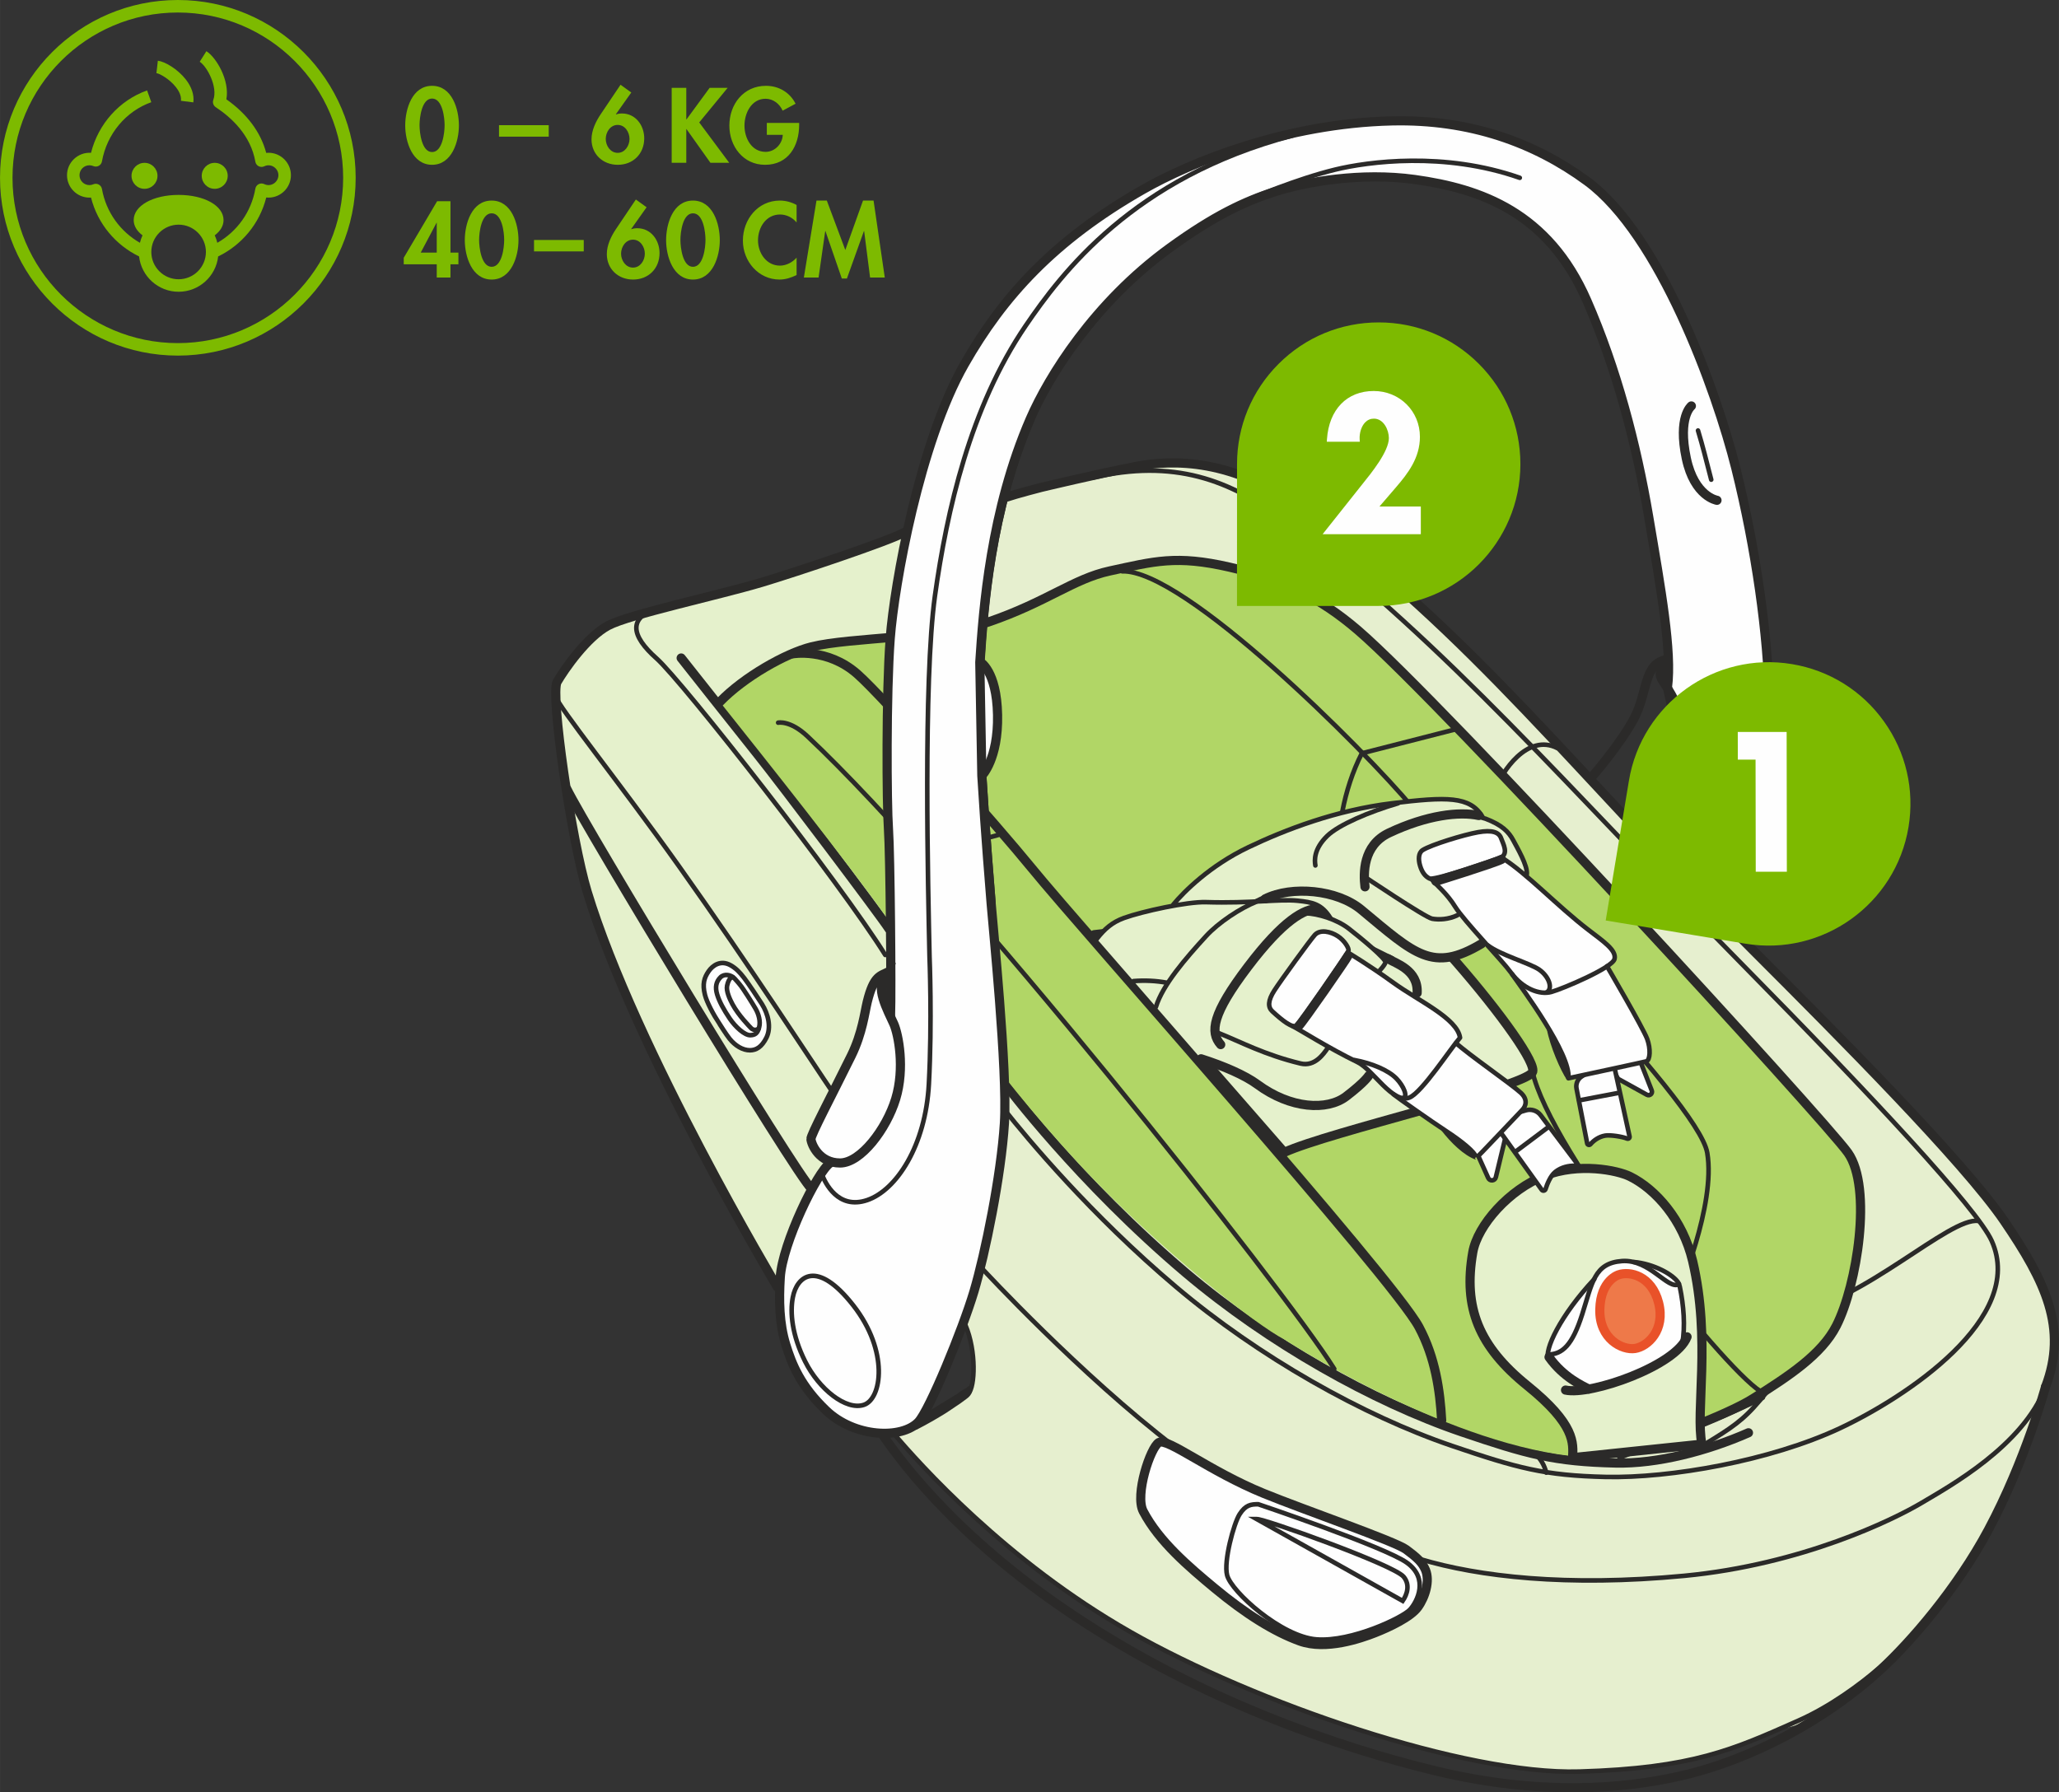 <?xml version="1.0" encoding="UTF-8"?>
<!DOCTYPE svg PUBLIC "-//W3C//DTD SVG 1.1//EN" "http://www.w3.org/Graphics/SVG/1.1/DTD/svg11.dtd">
<!-- Creator: CorelDRAW 2018 (64-Bit) -->
<svg xmlns="http://www.w3.org/2000/svg" xml:space="preserve" width="47.476mm" height="41.331mm" version="1.1" style="shape-rendering:geometricPrecision; text-rendering:geometricPrecision; image-rendering:optimizeQuality; fill-rule:evenodd; clip-rule:evenodd"
viewBox="0 0 3873.91 3372.56"
 xmlns:xlink="http://www.w3.org/1999/xlink">
 <rect x="0" y="0" width="3873.91" height="3372.56" fill="#333333" stroke="none"/>
 <defs>
  <style type="text/css">
   <![CDATA[
    .str1 {stroke:#2B2A29;stroke-width:8.63;stroke-linecap:round;stroke-miterlimit:10}
    .str6 {stroke:#2B2A29;stroke-width:8.63;stroke-linecap:round;stroke-miterlimit:4}
    .str0 {stroke:#2B2A29;stroke-width:17.18;stroke-linecap:round;stroke-miterlimit:10}
    .str2 {stroke:#2B2A29;stroke-width:17.27;stroke-linecap:round;stroke-miterlimit:10}
    .str4 {stroke:#2B2A29;stroke-width:8.63;stroke-linecap:round;stroke-linejoin:round;stroke-miterlimit:10}
    .str3 {stroke:#2B2A29;stroke-width:17.27;stroke-linecap:round;stroke-linejoin:round;stroke-miterlimit:10}
    .str5 {stroke:#E95229;stroke-width:17.27;stroke-linecap:round;stroke-linejoin:round;stroke-miterlimit:10}
    .fil4 {fill:none;fill-rule:nonzero}
    .fil3 {fill:#FEFEFE;fill-rule:nonzero}
    .fil6 {fill:#2B2A29;fill-rule:nonzero}
    .fil7 {fill:#EE7949;fill-rule:nonzero}
    .fil2 {fill:#E6EFCF;fill-rule:nonzero}
    .fil1 {fill:#E5F1CC;fill-rule:nonzero}
    .fil5 {fill:#B1D666;fill-rule:nonzero}
    .fil0 {fill:#7DBA00;fill-rule:nonzero}
   ]]>
  </style>
 </defs>
 <g id="Слой_x0020_1">
  <path class="fil0" d="M334.58 0c-184.52,0 -334.58,150.09 -334.58,334.58 0,184.46 150.06,334.55 334.58,334.55 184.46,0 334.58,-150.09 334.58,-334.55 0,-184.48 -150.12,-334.58 -334.58,-334.58zm0 645.61c-171.54,0 -311.08,-139.52 -311.08,-311.03 0,-171.5 139.55,-311.03 311.08,-311.03 171.48,0 311.03,139.52 311.03,311.03 0,171.51 -139.56,311.03 -311.03,311.03z"/>
  <path class="fil0" d="M331.01 164.04c4.95,6.31 10.59,15.9 9.38,25.65l23.35 2.94c1.75,-14.08 -3.14,-28.98 -14.19,-43.12 -15.54,-19.8 -39.44,-33.71 -52.6,-35.23l-2.68 23.37c6.22,0.72 24.9,11.28 36.74,26.4z"/>
  <path class="fil0" d="M505.13 287.44c-1.44,0 -2.88,0.09 -4.29,0.24 -10.25,-38.72 -35.89,-73.27 -74.96,-100.81 6.58,-35.58 -18.83,-78.7 -37.6,-90.56l-12.55 19.89c13.82,8.75 34.4,47.47 25.59,71.68 -1.87,5.12 0.06,10.85 4.61,13.85 29.13,19.2 65.78,52.56 74.5,102.62 0.6,3.63 2.9,6.76 6.19,8.44 3.31,1.7 7.17,1.73 10.51,0.14 12.75,-6.22 26.66,3.75 26.66,16.73 0,12.96 -13.79,22.95 -26.66,16.73 -3.34,-1.58 -7.2,-1.56 -10.51,0.14 -3.28,1.67 -5.58,4.81 -6.19,8.44 -7.74,44.33 -34.74,80.89 -71.59,101.93 -1.15,-4.9 -2.79,-9.59 -4.86,-14.08 10.45,-7.86 16.58,-17.71 16.58,-28.73 0,-27 -36.33,-47.35 -84.54,-47.35 -48.16,0 -84.52,20.35 -84.52,47.35 0,11.02 6.14,20.87 16.58,28.73 -2.07,4.46 -3.71,9.16 -4.83,14.04 -36.65,-20.95 -63.65,-57.28 -71.48,-101.32 -0.6,-3.52 -2.85,-6.57 -6.01,-8.29 -3.14,-1.71 -6.91,-1.88 -10.22,-0.47 -2.31,1.01 -4.78,1.53 -7.32,1.53 -10.3,0 -18.68,-8.37 -18.68,-18.65 0,-10.31 8.38,-18.65 18.68,-18.65 2.54,0 5.01,0.49 7.32,1.5 3.34,1.44 7.07,1.23 10.24,-0.47 3.14,-1.7 5.39,-4.75 5.99,-8.29 9.25,-51.64 44.82,-94.36 92.83,-111.43l-7.88 -22.16c-52.17,18.54 -91.74,62.9 -105.53,117.42 -24.21,-1.67 -45.16,17.81 -45.16,42.08 0,23.26 18.91,42.2 42.19,42.2 0.98,0 1.99,-0.06 2.97,-0.11 12.55,49.51 46.4,89.35 90.44,110.77 4.2,37.36 35.93,66.49 74.38,66.49 38.49,0 70.21,-29.13 74.41,-66.47 44.13,-21.42 77.98,-61.31 90.48,-110.91 1.41,0.14 2.82,0.23 4.23,0.23 23.26,0 42.19,-18.94 42.19,-42.2 0,-23.26 -18.94,-42.2 -42.19,-42.2zm-169.12 238.04c-28.3,0 -51.36,-23.06 -51.36,-51.38 0,-28.3 23.06,-51.36 51.36,-51.36 28.32,0 51.38,23.06 51.38,51.36 0,28.32 -23.06,51.38 -51.38,51.38z"/>
  <path class="fil0" d="M428.41 330.85c0,-13.5 -10.97,-24.44 -24.47,-24.44 -13.47,0 -24.41,10.94 -24.41,24.44 0,13.5 10.93,24.44 24.41,24.44 13.5,0 24.47,-10.93 24.47,-24.44z"/>
  <path class="fil0" d="M247.43 330.85c0,13.5 10.94,24.44 24.44,24.44 13.5,0 24.41,-10.93 24.41,-24.44 0,-13.5 -10.91,-24.44 -24.41,-24.44 -13.5,0 -24.44,10.94 -24.44,24.44z"/>
  <path class="fil0" d="M812.92 161.47c-37.81,0 -50.54,44.19 -50.54,74.52 0,30.13 13.1,74.1 50.54,74.1 37.4,0 50.49,-43.97 50.49,-74.1 0,-30.34 -12.73,-74.52 -50.49,-74.52zm0 23.97c19.62,0 23.55,35.91 23.55,50.13 0,14.05 -3.92,50.54 -23.55,50.54 -19.46,0 -23.6,-36.49 -23.6,-50.54 0,-14.21 4.14,-50.13 23.6,-50.13zm125.93 50.13l0 21.53 93.56 0 0 -21.53 -93.56 0zm228.67 -76.11l-37.39 55.54c-9.18,13.68 -17.24,30.34 -17.24,47.15 0,28.27 21.53,47.96 49.38,47.96 29.01,0 49.8,-20.8 49.8,-49.81 0,-24.29 -16.12,-46.78 -41.9,-46.78 -3.92,0 -7.9,0.58 -11.08,1.85l-0.38 -0.37 29.02 -40.95 -20.21 -14.59zm-5.41 128.14c-13.84,0 -22.43,-13.63 -22.43,-26.2 0,-12.73 8.59,-26.36 22.43,-26.36 13.85,0 22.28,13.63 22.28,26.36 0,12.57 -8.43,26.2 -22.28,26.2zm129.47 -62.85l-0.37 0 0 -59.51 -27.47 0 0 141.08 27.47 0 0 -63.43 0.37 0 45.08 63.43 35.38 0 -56.49 -75.95 53.52 -65.13 -33.9 0 -43.6 59.51zm151.17 6.52l0 22.49 29.96 0c-0.58,17.03 -14.96,31.99 -32.19,31.99 -26.58,0 -39.84,-25.99 -39.84,-49.38 0,-23.39 13.1,-50.54 39.67,-50.54 14.59,0 26.58,9.76 32.14,22.43l24.35 -13.1c-10.88,-21.48 -31.82,-33.68 -55.75,-33.68 -42.11,0 -68.84,34.64 -68.84,74.89 0,38.88 25.99,73.73 67.15,73.73 43.76,0 64.18,-35.38 64.18,-75.27l0 -3.56 -60.83 0z"/>
  <path class="fil0" d="M847.53 475.31l0 -96.74 -25.09 0 -62.85 106.45 0 12.35 62.1 0 0 24.88 25.83 0 0 -24.88 14.96 0 0 -22.06 -14.96 0zm-25.83 0l-30.13 0 29.76 -56.16 0.37 0 0 56.16zm103.3 -97.91c-37.81,0 -50.54,44.19 -50.54,74.52 0,30.13 13.1,74.1 50.54,74.1 37.4,0 50.49,-43.97 50.49,-74.1 0,-30.34 -12.73,-74.52 -50.49,-74.52zm0 23.97c19.62,0 23.55,35.91 23.55,50.13 0,14.05 -3.92,50.54 -23.55,50.54 -19.46,0 -23.6,-36.49 -23.6,-50.54 0,-14.21 4.14,-50.13 23.6,-50.13zm79.71 50.13l0 21.53 93.56 0 0 -21.53 -93.56 0zm191.62 -76.11l-37.39 55.54c-9.18,13.68 -17.24,30.34 -17.24,47.15 0,28.27 21.53,47.96 49.38,47.96 29.01,0 49.8,-20.8 49.8,-49.81 0,-24.29 -16.12,-46.78 -41.9,-46.78 -3.92,0 -7.9,0.58 -11.08,1.85l-0.38 -0.37 29.02 -40.95 -20.21 -14.59zm-5.41 128.14c-13.84,0 -22.43,-13.63 -22.43,-26.2 0,-12.73 8.59,-26.36 22.43,-26.36 13.85,0 22.28,13.63 22.28,26.36 0,12.57 -8.43,26.2 -22.28,26.2zm112.85 -126.13c-37.81,0 -50.54,44.19 -50.54,74.52 0,30.13 13.1,74.1 50.54,74.1 37.4,0 50.49,-43.97 50.49,-74.1 0,-30.34 -12.73,-74.52 -50.49,-74.52zm0 23.97c19.62,0 23.55,35.91 23.55,50.13 0,14.05 -3.92,50.54 -23.55,50.54 -19.46,0 -23.6,-36.49 -23.6,-50.54 0,-14.21 4.14,-50.13 23.6,-50.13zm194.98 -15.7c-9.55,-5.25 -20.42,-8.27 -31.46,-8.27 -41.37,0 -69.59,35.38 -69.59,75.42 0,38.93 29.33,73.2 69.01,73.2 11.4,0 21.69,-3.56 32.04,-8.44l0 -32.78c-7.69,8.8 -19.47,15.01 -31.29,15.01 -25.62,0 -41.32,-23.76 -41.32,-47.52 0,-24.34 15.12,-48.69 41.53,-48.69 11.77,0 23.39,5.62 31.08,15.01l0 -32.94zm138.22 136.58l27.69 0 -21.11 -144.85 -19.84 0 -33.31 93.03 -34.79 -93.03 -19.46 0 -23.76 144.85 27.69 0 12.52 -87.57 0.37 0 30.87 89.43 9.55 0 32.04 -89.43 0.38 0 11.19 87.57z"/>
  <path class="fil1" d="M1462.01 2423.82c0,0 -267.57,-447.59 -357.95,-744.06 -29.82,-97.81 -69.77,-373.01 -56.74,-395.55 13.7,-23.7 56.16,-84.84 96.09,-106.02 39.89,-21.24 205.68,-56.56 289.18,-81.49 60.56,-18.08 242.38,-78.59 269.87,-94.79 0,0 -45.43,257.6 -34.89,443.68 10.45,186.04 4.84,383.89 4.84,383.89 0,0 -20.59,-6.54 -36.33,45.86 -15.69,52.44 -55.04,149.4 -81.24,199.16 -26.23,49.83 -29.68,70.61 -29.68,70.61 0,0 3.45,31.61 40.19,44.71 -34.12,23.57 -101.82,145.65 -103.34,234z"/>
  <path class="fil2" d="M3168.33 2529.45c2.39,-8.4 -5.96,-92.52 -9.01,-112.15 -27.49,-35.41 -53.08,-37.45 -76.63,-40.77 -20.99,-2.99 -36.38,-5.01 -52.3,0.58 -44.36,15.6 -70.96,85.49 -92.95,119.78 -15.81,24.76 -26.63,40.93 -23.38,55.32 1.18,10.8 67.16,61.17 67.16,61.17 92.34,-9.59 165.51,-68.37 187.1,-83.94zm-1280.97 -1589.36c62.9,-20.96 264.97,-76.29 340.97,-71.07 75.99,5.24 186.1,57.66 275.16,131.03 22.8,18.77 100.98,77.14 214.91,186.33 155.1,148.62 330.2,343.8 514.78,536.31 220.5,229.94 398.95,396.13 491.52,514.09 126.6,161.34 178.21,259.68 104.84,432.59 -27.23,64.08 -49.65,155.42 -104.87,246.35 -93.75,154.5 -240.48,309.02 -364.25,335.42 -101.9,38.83 -198.02,75.67 -337.46,81.72 -86.39,3.75 -192.29,-3.54 -317.68,-34.54 -113.15,-27.98 -216.72,-64.17 -318.97,-105.27 -103.34,-41.6 -205.3,-88.32 -314.71,-153.23 -199.06,-118.1 -377.7,-322.17 -385.73,-338.98 28.15,-13.21 99.45,-54.75 137.04,-78.01 18.37,-34.54 2.13,-125.77 -13.21,-132.1 40.64,-93.9 90.19,-313.13 80.4,-473.21 -4.55,-74.04 -43.35,-554.53 -43.35,-554.53 17.16,-29.8 32.5,-71.33 30.66,-114.69 -1.75,-43.35 -10.82,-81.23 -31.55,-99.34 0.89,-124.65 41.51,-308.87 41.51,-308.87z"/>
  <path class="fil3" d="M2285.39 2988.52c57.51,47.73 111.4,81.79 160.28,99.43 48.9,17.65 114.16,-4.92 141.3,-15.6 27.07,-10.68 67.28,-29.56 80.83,-48.44 13.99,-19.49 22.6,-49.29 14.39,-69.43 -6.04,-14.77 -16.83,-24.21 -36.58,-38.87 -20.91,-15.45 -191.71,-74.38 -268.09,-105.56 -102.1,-41.68 -181.15,-105.01 -197.09,-95.83 -15.92,9.16 -45.71,98.68 -29.48,129.63 29.82,56.85 85.52,104.05 134.43,144.67z"/>
  <path class="fil4 str0" d="M2285.39 2988.52c57.51,47.73 111.4,81.79 160.28,99.43 48.9,17.65 114.16,-4.92 141.3,-15.6 27.07,-10.68 67.28,-29.56 80.83,-48.44 13.99,-19.49 22.6,-49.29 14.39,-69.43 -6.04,-14.77 -16.83,-24.21 -36.58,-38.87 -20.91,-15.45 -191.71,-74.38 -268.09,-105.56 -102.1,-41.68 -181.15,-105.01 -197.09,-95.83 -15.92,9.16 -45.71,98.68 -29.48,129.63 29.82,56.85 85.52,104.05 134.43,144.67z"/>
  <path class="fil3" d="M2367.3 2830.44c-13.73,0 -23.66,1.23 -34.92,18.68 -11.23,17.48 -30.35,88.78 -23.66,114.74 7.89,31.03 102.25,115.95 168.34,120.93 66.01,5.01 162.04,-41.13 175.77,-56.11 13.73,-14.97 36.16,-58.58 -6.25,-88.51 -42.4,-29.94 -279.28,-109.73 -279.28,-109.73z"/>
  <path class="fil4 str1" d="M2367.3 2830.44c-13.73,0 -23.66,1.23 -34.92,18.68 -11.23,17.48 -30.35,88.78 -23.66,114.74 7.89,31.03 102.25,115.95 168.34,120.93 66.01,5.01 162.04,-41.13 175.77,-56.11 13.73,-14.97 36.16,-58.58 -6.25,-88.51 -42.4,-29.94 -279.28,-109.73 -279.28,-109.73z"/>
  <path class="fil3 str1" d="M2364.54 2858.41c11.28,-1.62 257.35,85.81 276.29,108.4 12.49,14.97 6.88,32.99 -1.73,45.52l-274.56 -153.92z"/>
  <path class="fil4 str2" d="M1462.57 2421.93c0,0 -267.4,-447.28 -357.73,-743.51 -29.79,-97.79 -69.75,-372.76 -56.68,-395.32 13.68,-23.66 56.11,-84.78 95.98,-105.96 39.89,-21.19 205.59,-56.51 289.04,-81.38 60.5,-18.11 242.21,-78.55 269.64,-94.77"/>
  <path class="fil4 str2" d="M1526.94 2236.97c-29.19,-26.17 -426.09,-681.6 -460.51,-752.47"/>
  <path class="fil4 str1" d="M1562.93 2049.73c-21.48,-30.85 -153,-233.59 -285.04,-419.21 -113.3,-159.21 -228.21,-301.53 -232.24,-319.98"/>
  <path class="fil4 str1" d="M3848.54 2609.77c-42.41,110.94 -180.78,187.02 -233.17,218.17 -52.36,31.17 -224.42,115.95 -446.32,137.17 -221.95,21.18 -387.81,1.26 -496.3,-31.18"/>
  <path class="fil4 str2" d="M1891.91 936.02c22.42,-7.48 66.96,-18.91 66.96,-18.91 0,0 106.13,-25.39 177.61,-39.32 71.48,-13.94 184.12,-14.17 309.22,77.4 327.89,239.87 516.5,496.61 858.3,838.45 154.58,154.6 391.23,392.49 467.23,504.32 77.12,113.27 119.69,200.81 77.35,311.84"/>
  <path class="fil4 str2" d="M1672.67 1747.79c-18.82,-28.79 -203.17,-273.07 -246.47,-327.18 -35.81,-44.79 -144.62,-182.48 -144.62,-182.48"/>
  <path class="fil4 str1" d="M1681.78 2697.84c47.24,55.38 210.57,239.35 445.17,372.92 234.52,133.57 629.44,268.98 844.06,262.73 214.48,-6.24 290.07,-41.51 413.07,-96.08 119.23,-52.94 218.54,-161.75 218.54,-161.75"/>
  <path class="fil4 str2" d="M1658.96 2697.56c26.05,37.48 130.28,189.18 363.71,343.9 236.01,156.57 494.34,246.41 678.83,290.8 197.12,47.41 352.54,33.71 457.95,9.99 138.52,-31.2 278.08,-108.13 378.11,-199.8 57.02,-52.37 144.18,-152.86 203.55,-263.89 69.72,-130.22 107.42,-268.8 107.42,-268.8"/>
  <path class="fil4 str1" d="M2711.13 1750.11c12.21,-21.04 91.68,-232.77 102.71,-264.89 11.08,-32.13 59.82,-106.33 116.36,-77.55"/>
  <path class="fil4 str1" d="M3189.78 2728.31c53.37,-32.61 80.42,-47.73 110.04,-80.34 71.91,-79.07 94.05,-141.88 66.76,-215.49 -28.64,-77.11 -416.24,-445.34 -416.24,-445.34 -153.14,-135.61 -419.85,-421 -419.85,-421"/>
  <path class="fil4 str2" d="M1892.34 2041.09c0,0 136.36,182.97 339.04,354.24 155.18,131.06 350.99,241.89 519.38,299.17 122.17,41.57 173.73,55.81 288.9,58.41 78.44,1.75 171.74,-22.54 250.01,-56.94"/>
  <path class="fil4 str1" d="M1889.75 2087.91c42.6,53.8 162.21,197.79 322.95,333.57 155.13,131.09 350.93,241.91 519.41,299.2 122.11,41.57 173.7,55.81 288.86,58.4 121.48,2.71 309.94,-30.36 440.37,-91.42 123.67,-57.92 350.96,-207.4 286.05,-352.66 -26.74,-59.84 -228.45,-275.83 -468.06,-518.95 -341.89,-347.04 -545.35,-590.17 -857.79,-832.26 -107.46,-83.22 -215.49,-119.9 -364.74,-85.18"/>
  <path class="fil4 str1" d="M1849.69 2388.95c0,0 183.19,198.25 361.61,334.32"/>
  <path class="fil4 str1" d="M1240.83 1143.34c-60.54,17.59 -53.91,52.83 -5.44,95.71 48.36,42.92 346.55,423.64 430.21,557.87"/>
  <path class="fil4 str1" d="M3197.23 2470.9c42.89,2.76 113.33,8.98 178.24,-1.09 129.99,-20.24 292.98,-180.49 346.61,-172.38"/>
  <path class="fil4 str1" d="M2909.23 2771.01c-3.29,-13.22 -10.74,-27.24 -21.48,-35.5"/>
  <path class="fil5" d="M3049 2737.67c65.8,-27.32 196.44,-72.74 249.2,-106 66.79,-42.03 129.14,-82.73 156.8,-136.94 39.12,-76.63 68.11,-259.82 21.91,-325.53 -41.68,-59.39 -763.67,-847.26 -921.81,-983.16 -71.68,-61.57 -141.46,-95.77 -241.89,-118.86 -100.41,-23.06 -141.69,-10.91 -225.48,7.2 -67.94,14.7 -118.74,58.6 -227.9,95.94 -91.14,31.2 -258.98,28.38 -333.05,46.8 -48.27,11.97 -127.23,56.65 -172.45,103.58 94.09,118.19 233.75,293.86 312.59,404.13l0 0c45.11,63.19 91.22,129.22 136.73,189.79l0 0c72.48,96.49 142.18,184.8 225.85,274.88l0 0c150.4,161.74 337.46,306.07 386.56,330.63l0 0c0,0 293.47,190.99 537.61,219.29l0 0c24,2.79 57.07,2.27 95.33,-1.76z"/>
  <path class="fil4 str3" d="M3049 2737.67c65.8,-27.32 196.44,-72.74 249.2,-106 66.79,-42.03 129.14,-82.73 156.8,-136.94 39.12,-76.63 68.11,-259.82 21.91,-325.53 -41.68,-59.39 -763.67,-847.26 -921.81,-983.16 -71.68,-61.57 -141.46,-95.77 -241.89,-118.86 -100.41,-23.06 -141.69,-10.91 -225.48,7.2 -67.94,14.7 -118.74,58.6 -227.9,95.94 -91.14,31.2 -258.98,28.38 -333.05,46.8 -48.27,11.97 -127.23,56.65 -172.45,103.58"/>
  <path class="fil4 str4" d="M2111.3 1074.98c115.58,-4.2 454.84,334.4 547.05,445.08 92.2,110.71 537.09,550.21 553.78,649.13 16.69,98.88 -55.67,265.41 -55.67,265.41"/>
  <path class="fil4 str4" d="M2522.11 1614.29c-8.98,-40.33 5.33,-129.16 40.19,-196.87l175.22 -44.81"/>
  <path class="fil4 str4" d="M3312.09 2617.81c-72.25,-45.69 -396.58,-452.26 -429.05,-602.43"/>
  <path class="fil4 str3" d="M2712.43 2672.69c-3.08,-56.31 -12.05,-118.34 -42.71,-175.69 -49.45,-92.55 -633.18,-746.48 -728.51,-863.44 -60.62,-74.44 -277.09,-320.65 -328.62,-365.72 -56.39,-49.34 -121.33,-37.57 -121.33,-37.57"/>
  <path class="fil1" d="M2416.21 2168.35c85.21,-38.89 447.13,-121.79 466.8,-150.3 20.35,-29.51 -280.29,-390.07 -367.2,-405.5 -37.5,19.31 -103.65,48.41 -212.09,88.08 -105.36,38.54 -209.56,54.72 -244.97,58.09l357.46 409.62z"/>
  <path class="fil4 str3" d="M2416.21 2168.35c85.21,-38.89 447.13,-121.79 466.8,-150.3 20.35,-29.51 -280.29,-390.07 -367.2,-405.5 -37.5,19.31 -103.65,48.41 -212.09,88.08 -105.36,38.54 -209.56,54.72 -244.97,58.09l357.46 409.62"/>
  <path class="fil4 str4" d="M2510.4 2575.82c-94.08,-150.61 -708.16,-924.69 -991.28,-1190.36 -32.7,-30.75 -55.09,-25.62 -55.09,-25.62"/>
  <path class="fil4 str4" d="M1878.05 1571.17l-152.91 40.99c0,0 -26.27,52.91 -49.44,125.02"/>
  <path class="fil4 str4" d="M3054.33 2737.09c109.59,-39.35 212.64,-80.54 262.41,-107.28"/>
  <path class="fil3" d="M1843.45 1246.29c0,0 34.11,26.37 34.11,100.61 0,74.24 -31.55,103.69 -31.55,103.69l-2.56 -204.3z"/>
  <path class="fil4 str2" d="M1864.81 1700.83c-1.47,-19.78 -11.08,-132.65 -17.5,-241.26 0,0 31.26,-31 29.56,-114.42 -1.64,-83.42 -32.88,-99.74 -32.88,-99.74 6.57,-100.67 19.89,-285.5 94.39,-457.27"/>
  <path class="fil4 str1" d="M1824.41 2618.76c10.74,-18.31 11.72,-87.56 -11.97,-133.71"/>
  <path class="fil6" d="M1717.15 2674.56c17.39,-11.16 35.09,-22.02 52.59,-32.84l26.32 -16.06c9.26,-4.78 15.23,-13.22 27.14,-13.99l0.58 -0.06c2.79,-0.15 5.15,1.93 5.32,4.69 0,0.41 0,0.86 -0.11,1.3 -1.35,6.73 -5.49,10.85 -9.73,13.99l-12.87 9.45 -26.19 17.55c-17.79,11.03 -35.84,21.45 -54.43,30.97 -4.29,2.19 -9.5,0.49 -11.64,-3.74 -2.07,-4.01 -0.63,-8.87 3.03,-11.26z"/>
  <path class="fil3 str2" d="M3226.94 1712.22l54.61 -100.29c25.04,-59.39 49.2,-141.92 47.04,-294.8 -1.67,-119.66 -25.08,-285.44 -62.67,-436.05 -37.17,-148.53 -143.3,-439.79 -279.72,-540.05 -99.37,-73.01 -221.11,-116.87 -367.04,-113.56 -200.81,4.58 -379.75,78.27 -469.04,129.3 -167.48,95.66 -263.07,201.24 -335.64,328.5 -84,147.33 -131.81,413.29 -139.61,516.34 -7.77,103.03 -6.59,311.32 -3.3,357.84 3.3,46.54 5.64,308.29 3.94,350.41 -3.11,75.3 -113.67,278.47 -113.67,278.47 -24.93,17.45 -89.81,151.56 -93.79,215.03 -2.7,43.73 -1.96,86.93 10.34,126.71 11.68,37.91 28,78.1 75.67,123.78 53.69,51.46 142.46,54.4 173.61,21.99 20.93,-21.76 83.54,-174.56 104.76,-245.63 21.18,-71.07 51.1,-218.19 57.34,-316.7 6.25,-98.48 -22.42,-379.05 -24.9,-412.71 -1.47,-19.75 -11.09,-132.65 -17.56,-241.23l-3.86 -213.3c6.5,-100.66 20.41,-286.39 94.94,-458.16 34.56,-79.57 120.38,-218.57 262.24,-321.51 83.04,-60.33 141.07,-87.77 198.5,-106.04 57.43,-18.28 161.29,-36.91 262.67,-22.82 124.44,17.3 251.5,62.26 323.79,227.86 55.9,127.93 93.12,269.24 116.35,406.63 23.26,137.36 44.19,253.63 35.35,321.22l89.67 418.75z"/>
  <polygon class="fil6" points="1810.81,2617.1 1826.9,2604.69 1823.19,2620.82 "/>
  <path class="fil4 str1" d="M1491.63 2441.16c7.6,-39.9 45.14,-72.54 113.85,15.23 67.36,86.04 53.59,175.83 19.92,187.02 -33.63,11.23 -84.52,-29.54 -110.6,-81.7 -24.99,-49.97 -28.58,-92.06 -23.17,-120.55z"/>
  <path class="fil4 str1" d="M1546 2208.55c6.25,17.44 30.77,68.31 85.69,49.62 54.87,-18.73 109.68,-102.24 115.93,-218.19 6.24,-115.98 1.23,-240.65 1.23,-240.65 -2.64,-123.41 -12.08,-517.77 10.17,-678 22.33,-160.19 66.44,-355.33 170.67,-508.31 66.93,-98.19 202.1,-279.02 502.32,-358.01"/>
  <path class="fil4 str2" d="M3182.24 763.85c0,0 -26.08,20.46 -9.47,98.82 15.28,72.05 57.66,78.7 57.66,78.7"/>
  <path class="fil4 str2" d="M2992.24 1465.27c0,0 55.38,-63.15 82.01,-113.01 26.54,-49.86 17.58,-104.63 62.52,-111.25"/>
  <path class="fil4 str2" d="M3136.25 1254.76c-11.08,2.21 -16.81,11.25 -9.01,24.55 7.71,13.27 45.07,59.27 37.82,118.4 -7.77,63.12 -53.19,114.11 -96.4,142.92"/>
  <path class="fil4 str1" d="M3131.2 1617.6c69.32,-81.41 111.14,-189.24 105.64,-283.89"/>
  <path class="fil4 str1" d="M3194.75 810.08c9.44,31.33 13.94,50.26 24.87,92.49"/>
  <path class="fil4 str1" d="M2352.17 374.08c0,0 86.48,-37.1 159.62,-54.87 62.5,-15.23 205.88,-34.4 347.62,15.37"/>
  <polygon class="fil6" points="1669.69,1901.61 1656.94,1875.62 1654.01,1854.55 1662.26,1844.65 1667.22,1841.77 "/>
  <path class="fil4 str1" d="M1844.77 1408.39c-0.66,-35.2 0,-79.19 0,-108.4"/>
  <path class="fil3 str2" d="M1672.84 1828c-16.21,8.72 -28.67,6.24 -41.19,57.34 -4.72,19.35 -9.29,59.04 -29.91,101.01 -36.19,73.58 -76.86,150.12 -76.02,157.08 1.24,11.23 16.17,44.9 54.87,44.9 38.63,0 87.22,-63.59 104.69,-120.95 17.45,-57.37 5.16,-120.99 -3.71,-140.88 -10.22,-22.83 -39.52,-75.65 -11.46,-86.36l2.73 -12.14z"/>
  <path class="fil1 str3" d="M3202.06 2717.4c-12.53,-61.61 17.39,-196.44 -17.41,-344.54 -18.31,-77.55 -69.58,-135.35 -118.02,-159.19 -23.66,-11.66 -96.03,-26.48 -160.45,-1.41 -67.19,26.11 -126.28,93.38 -135.18,143.99 -18.34,104.49 11.48,177.43 102.5,251.01 91.02,73.55 86.56,108.15 85.29,135.58l243.27 -25.44z"/>
  <path class="fil3" d="M2912.15 2548.67c0.6,-3.37 -1.44,-28.47 36.21,-77.15 35.58,-46 62.52,-98.94 103.48,-98.65 52.45,0.38 96.12,24.01 107.17,43.65l1.44 4.58c7.45,35.29 10.48,75.13 4.81,106.39 0,0 -73.12,73.44 -172.14,85.2 -35.27,-8.4 -80.98,-64.01 -80.98,-64.01z"/>
  <path class="fil4 str4" d="M3158.83 2415.48c-9.16,-17.21 -48.57,-37.76 -84.54,-40.76"/>
  <path class="fil4 str3" d="M2945.5 2615.64c47.27,10.39 208.03,-45.74 228.62,-100.18"/>
  <path class="fil4 str4" d="M2912.15 2548.67c27.43,0 46.18,-17.45 64.85,-76.06 18.69,-58.6 22.42,-96.02 74.84,-99.75 52.34,-3.74 85.99,54.87 107.17,43.65l1.44 4.58c7.45,35.29 10.48,75.13 4.81,106.39"/>
  <path class="fil7" d="M3045.57 2398.68c20.1,-7.08 61.69,1.15 74.96,52.44 13.32,51.79 -20.53,82.56 -44.31,86.24 -23.74,3.66 -67.38,-17.73 -66.21,-73.32 1.22,-55.58 35.55,-65.37 35.55,-65.37z"/>
  <path class="fil4 str5" d="M3045.57 2398.68c20.1,-7.08 61.69,1.15 74.96,52.44 13.32,51.79 -20.53,82.56 -44.31,86.24 -23.74,3.66 -67.38,-17.73 -66.21,-73.32 1.22,-55.58 35.55,-65.37 35.55,-65.37z"/>
  <path class="fil4 str4" d="M2913.64 2558.17c-9.58,-16.78 22.8,-83.94 85.76,-151.07"/>
  <path class="fil4 str3" d="M2989.13 2613.72c-10.74,-5.73 -47.7,-21.76 -74.67,-60.14"/>
  <path class="fil3" d="M3086.02 1996.74l21.56 54.9c2.51,5.67 -3.54,11.28 -8.95,8.35l-54.32 -30.05 -22.25 -38.78 54.32 -9.24 9.64 14.82z"/>
  <path class="fil4 str4" d="M3086.02 1996.74l21.56 54.9c2.51,5.67 -3.54,11.28 -8.95,8.35l-54.32 -30.05 -22.25 -38.78 54.32 -9.24 9.64 14.82"/>
  <path class="fil3" d="M3037.55 2008.52l28.41 129.94c0.69,2.79 -2.21,5.1 -4.86,3.92 -7.86,-3.45 -31.29,-7.29 -41.11,-5.56 -12.69,2.19 -22.28,10.02 -27.55,16.18 -1.98,2.27 -5.64,1.4 -6.19,-1.5l-20.06 -103.11c-1.75,-8.89 2.11,-17.91 9.64,-22.83l13.64 -8.78 48.07 -8.26z"/>
  <path class="fil4 str4" d="M3037.55 2008.52l28.41 129.94c0.69,2.79 -2.21,5.1 -4.86,3.92 -7.86,-3.45 -31.29,-7.29 -41.11,-5.56 -12.69,2.19 -22.28,10.02 -27.55,16.18 -1.98,2.27 -5.64,1.4 -6.19,-1.5l-20.06 -103.11c-1.75,-8.89 2.11,-17.91 9.64,-22.83l13.64 -8.78 48.07 -8.26"/>
  <line class="fil4 str4" x1="3046.44" y1="2056.22" x2="2971.13" y2= "2070.52" />
  <path class="fil3" d="M2771.18 2152.65l28.87 63.91c2.96,6.58 12.58,5.7 14.28,-1.33l17.27 -71.53 -5.21 -38.06 -59.1 36.76 3.89 10.25z"/>
  <path class="fil4 str4" d="M2771.18 2152.65l28.87 63.91c2.96,6.58 12.58,5.7 14.28,-1.33l17.27 -71.53 -5.21 -38.06 -59.1 36.76 3.89 10.25"/>
  <path class="fil3" d="M2849.77 2095.36l21.48 -6.25c10.25,-2.79 21.1,0.89 27.43,9.33l66.78 88.61c2.07,2.76 -0.02,6.62 -3.53,6.53 -9.53,-0.17 -23.83,2.13 -35.61,11.46 -9.16,7.25 -15.37,22.86 -18.42,32.48 -1.09,3.22 -5.33,3.92 -7.25,1.18l-83.62 -116.78 32.75 -26.54z"/>
  <path class="fil4 str4" d="M2849.77 2095.36l21.48 -6.25c10.25,-2.79 21.1,0.89 27.43,9.33l66.78 88.61c2.07,2.76 -0.02,6.62 -3.53,6.53 -9.53,-0.17 -23.83,2.13 -35.61,11.46 -9.16,7.25 -15.37,22.86 -18.42,32.48 -1.09,3.22 -5.33,3.92 -7.25,1.18l-83.62 -116.78 32.75 -26.54"/>
  <line class="fil4 str4" x1="2851.72" y1="2166.82" x2="2914.18" y2= "2119.99" />
  <path class="fil3" d="M2870.92 1645.9c-0.06,0.43 39.03,36.44 80.66,71.77 40.12,34.14 82.85,67.47 84.51,73.77 3.48,12.75 4.55,17.07 -9.84,26.66 -10.28,6.85 100.75,145.14 73.17,177.52 -40.79,11.97 -109.15,28.79 -146.35,28.79 -10.8,-61.17 -105.73,-183.2 -105.73,-183.2l-52.66 -63.82c0,0 -145.02,-115.78 -149.51,-155.71 -4.46,-39.93 91.34,-59.35 116.01,-63.73 24.7,-4.32 60.02,-13.13 70.18,15.63 10.16,28.73 39.55,72.31 39.55,72.31z"/>
  <path class="fil3" d="M2660.42 1879.83c0,0 35.44,16.09 55.07,32.65 19.66,16.55 38.14,30.66 30.19,45.91l-4.92 6.16c0,0 31.81,24.56 48.36,36.51 33.68,24.35 76.33,50.57 80.97,67.07 4.63,16.52 -17.73,30.69 -17.73,30.69l-73 79.33c0,0 -18.95,-21.82 -46.58,-40.67 -12.75,-8.67 -25.25,-19.18 -51.5,-36.33 -25.3,-16.5 -63.42,-45.25 -63.42,-45.25l-54.55 -52.45c-58.24,-28.12 -167.77,-73.09 -176.58,-108.46 -8.78,-35.32 75.45,-149.43 101.21,-147.62 25.76,1.84 172.46,132.47 172.46,132.47z"/>
  <path class="fil1" d="M2870.92 1645.9c2.07,-18.71 -14.92,-43.64 -26.05,-67.33 -11.72,-24.72 -35.98,-31.4 -62.01,-47.52 -12.12,-34.43 -70.44,-26.57 -114.02,-24.95 -43.56,1.58 -189.47,23.66 -303.67,80.34 -114.25,56.68 -153.49,117.18 -153.49,117.18 0,0 -79.74,17.71 -112.73,30.83 0,0 -16.39,12.32 -35.66,31.81 48.9,56.33 127.36,146.66 196.02,225.54 29.84,9.18 58.68,20.53 80.95,33.8 69.46,41.37 104.26,59.59 162.81,52.91 58.46,-6.65 76.05,-65.78 76.05,-65.78l-178.21 -102.39c0,0 -8.49,-4.86 -13.36,-17.99 -4.86,-13.15 28.12,-57.13 28.12,-57.13 0,0 51.21,-70.1 60.02,-78.04 8.75,-7.89 30.4,-7.89 44.53,7.43 14.22,15.32 16.38,27.66 16.38,27.66l120.78 79.19c0,0 19.4,-19.95 -6.45,-51.04 -8.67,-10.44 -28.53,-14.62 -46.6,-26.1 -35.53,-22.6 -82.73,-57.92 -82.73,-57.92 -26.86,-15.63 -54.92,-37.4 -54.92,-37.4 -25.79,-9.44 -94.39,-8.8 -94.39,-8.8 0,0 83.37,-24.87 130.95,-7.8 47.5,17.04 157.72,129.9 208.33,121.01 50.63,-8.95 76.33,-28.72 76.33,-28.72l-90.7 -117.59c0,0 -29.39,-8 -25.04,-48.08 1.58,-15.28 33.01,-25.12 66.58,-33.59 25.3,-6.39 51.03,-14.39 70.81,-9.87 22.8,5.24 21.36,48.85 21.36,48.85l39.98 31.52z"/>
  <path class="fil4 str4" d="M2535.55 1792.04c0,0 39.66,23.55 86.53,57.45 46.86,33.91 119.61,66.62 124.93,103.12 -17.07,19.29 -71.45,102.85 -95.02,112.56 -31.33,12.95 -68.66,-52.34 -97.5,-66.36 -55.9,-27.2 -109.39,-61.54 -123.03,-68.22"/>
  <path class="fil4 str1" d="M2548.64 1994.72c31.75,5.91 63.51,18.78 79.05,35.1 12.92,13.5 22.28,34.28 11.68,36.41"/>
  <path class="fil4 str2" d="M2259.74 1992.27c42.15,13.46 82.37,30.77 105.89,48.13 62.69,46.28 131.38,49.86 167.05,22.71 35.63,-27.15 42.49,-39.06 42.49,-39.06"/>
  <path class="fil4 str1" d="M2393.84 1902.99c-8.55,-7.86 -8.46,-20.24 3.86,-39.35 12.29,-19.11 67.91,-95.59 76.14,-104.49 10.1,-10.91 29.82,-6.22 42.94,2.21 13.13,8.44 21.94,23.43 20.24,27.96 -1.78,4.49 -90.16,133.85 -97.49,140.21 -7.31,6.34 -27.03,-9.38 -45.69,-26.54"/>
  <path class="fil4 str1" d="M2497.63 1972.57c-7.4,10.56 -23.89,35 -50.53,28.61 -68.02,-16.35 -113.76,-41.22 -153.8,-57.11"/>
  <path class="fil4 str2" d="M2296.69 1965.57c-20.58,-23.2 -16.07,-57.75 50.98,-146.26 66.95,-88.48 106.99,-109.85 132.24,-109.3"/>
  <path class="fil4 str1" d="M2503.36 1727.86c-16.61,-27.06 -34.28,-30.26 -62.06,-33.01 -34.8,-3.52 -87.82,5.32 -172.42,2.68 -35.14,-1.09 -119.49,17.32 -154.06,29.76 -22.58,8.16 -36.61,20.78 -51.22,39.31"/>
  <path class="fil4 str1" d="M2174.82 1894.63c12.86,-41.84 56.49,-91.85 94.03,-132.87 24.1,-26.34 64.63,-52.7 95,-65.08"/>
  <path class="fil4 str2" d="M2611.47 1803.92c14.05,8.89 57.34,21.02 54.81,64.6"/>
  <path class="fil4 str1" d="M2207.69 1701.85c19.63,-23.89 69.08,-73.2 140.67,-107.4 70.01,-33.5 165.84,-70.13 270.3,-82.87 104.49,-12.75 146.38,-13.3 170.12,24.5"/>
  <path class="fil4 str2" d="M2568.19 1668.67c-2.99,-24.41 -4.67,-77.86 45.11,-101.38 71.41,-33.74 132.65,-40.73 169,-32.76"/>
  <path class="fil4 str1" d="M2563.8 1647.31c0,0 117.74,79.13 130.63,81.38 12.87,2.28 30.86,1.5 47.64,-6.54"/>
  <path class="fil4 str1" d="M2693.93 1654.94c10.07,11.86 28.27,25.94 44.13,51.56 15.85,25.59 88.57,101.3 104.09,122.77 22.86,31.58 55.09,43.29 76.72,37.22 21.62,-6.1 115,-45.43 118.82,-62.06 3.89,-16.58 -21.13,-33.13 -49.37,-54.87 -59.21,-45.48 -116.03,-106.74 -163.13,-135.9"/>
  <path class="fil4 str1" d="M2690.22 1653.37c-9.33,-4.29 -14.92,-12.87 -18.34,-24.21 -3.57,-11.75 -3.37,-24.36 4.81,-29.56 15.94,-10.17 77.69,-28.99 104.09,-33.65 26.63,-4.69 39.64,-0.29 43.73,11.91 2.94,8.76 15.45,29.8 -2.68,36.42 -18.14,6.59 -115.31,40.56 -131.61,39.09"/>
  <path class="fil4 str1" d="M2799.43 1778.91c23.06,17.85 79.65,33.77 96.64,45.69 18.19,12.72 26.31,35.27 14.04,42.63"/>
  <path class="fil6" d="M2776.8 2182.19c-22.83,-8.17 -46.95,-31.92 -65.55,-55.96 0,0 28.84,13.73 39.26,21.68 15.49,11.74 26.28,34.28 26.28,34.28z"/>
  <path class="fil4 str4" d="M2739.49 1962.66c21.39,20.06 104.89,77.89 121.94,93.7 13.21,12.23 10.01,24.67 2.3,32.5 -10.65,10.8 -85.35,90.53 -85.78,89.33 -3.25,-10.59 -26.34,-29.77 -57.77,-50.32 -26.74,-17.45 -91.54,-63.07 -98.22,-68.66"/>
  <path class="fil4 str4" d="M3023.5 1818.16c0,0 67.76,115.69 75.54,136.62 6.88,18.54 5.9,39.84 -1.64,42.31 -3.43,1.13 -117.36,25.54 -146.49,31.84 5.03,-45.68 -87.63,-169.52 -105.91,-195.83"/>
  <path class="fil4 str1" d="M2474.83 1628.47c-1.67,-9.5 -3.22,-30.8 22.25,-55.56 21.79,-21.1 79.62,-45.62 133.25,-61.34"/>
  <path class="fil4 str2" d="M2380.45 1691.29c49.89,-24.96 135.15,-17.45 180.66,20.41 101.7,84.54 134.52,118.89 226.29,64.16"/>
  <path class="fil4 str2" d="M2536.14 1798.62c-1.75,4.51 -85.66,125.87 -92.95,132.24"/>
  <polygon class="fil6" points="2475.13,1718.89 2498.45,1726.2 2490.48,1712.36 2474.68,1713.88 "/>
  <path class="fil4 str1" d="M2456.22 1718.43c23.08,0.55 58.58,11.23 81.4,28.84 21.71,16.75 71.42,57.83 69.09,63.91 -2.36,6.1 -10.16,14.19 -10.16,14.19"/>
  <path class="fil4 str1" d="M2132.59 1846.05c21.37,-1.59 42.54,-0.7 62.71,3.12"/>
  <path class="fil4 str2" d="M2825.01 1617.04c-15.54,7.8 -123.38,41.2 -123.38,41.2"/>
  <path class="fil6" d="M2350.83 1697.24c5.42,-3.05 31.15,-15.19 31.15,-15.19l-6.41 11.68 -24.73 3.51z"/>
  <polygon class="fil6" points="2623.36,1800.48 2582.78,1780.25 2604.65,1803.48 "/>
  <path class="fil4 str1" d="M2788.72 1538.72c2.42,0.55 4.6,1.18 6.56,1.88 30.37,11.68 43.24,24.35 51.78,40.44 7.89,14.85 27.35,47.82 25.62,63.99"/>
  <path class="fil6" d="M2948.11 2031.91c-11.86,-17.16 -31.77,-63.04 -37.8,-95.43 0,0 27.66,37.36 32.97,55.39 5.32,18.05 4.83,40.04 4.83,40.04z"/>
  <path class="fil0" d="M2860.57 873.39c0,-71.22 -27.69,-138.23 -78.01,-188.61 -50.35,-50.38 -117.31,-78.12 -188.46,-78.12 -71.22,0 -138.23,27.74 -188.58,78.12 -50.37,50.35 -78.1,117.33 -78.1,188.61l-0.08 266.76 266.56 0c146.98,0 266.59,-119.66 266.67,-266.76z"/>
  <path class="fil3" d="M2673.24 1005.16l-184.78 0 74.44 -93.7c17.53,-21.71 50.2,-62.12 50.2,-87.11 0,-15.34 -9.82,-36.61 -28.12,-36.61 -6.51,0 -12.09,2.44 -16.69,7.22 -6.8,7.16 -10.8,19.58 -10.17,31.52l0.29 4.69 -62.1 0 0.32 -4.78c3.86,-55.96 37.57,-90.67 87.97,-90.67 48.73,0 86.93,37.85 86.93,86.24 0,39.47 -22.34,68.66 -45.2,95.13l-30.97 36.04 77.87 0 0 52.02z"/>
  <path class="fil0" d="M3590.81 1556.32c11.63,-70.24 -4.72,-140.88 -46.14,-198.76 -41.42,-57.95 -102.97,-96.26 -173.18,-107.95 -144.99,-24.1 -282.65,74.35 -306.71,219.38l-43.7 263.01 263.02 43.7c144.99,24.1 282.62,-74.35 306.71,-219.38z"/>
  <polygon class="fil3" points="3361.91,1640.32 3303.38,1640.26 3303.04,1429.37 3269.64,1429.35 3269.56,1377.25 3361.51,1377.33 "/>
  <path class="fil3" d="M1353.77 1926.69c-11.68,-17.79 -23.89,-40.7 -27.37,-54.52 -5.33,-20.99 -1.41,-32.61 6.85,-44.62 7.37,-10.74 22.48,-21.79 41.22,-11.32 9.44,5.3 16.81,12.38 25.76,24.15 8.12,10.65 26.75,38.51 33.31,48.97 11.66,18.54 18.13,43.72 8.35,63.33 -8.78,17.39 -19,23.46 -30.83,23.57 -13.82,0.09 -27.98,-8.75 -38.32,-21.59 -6.1,-7.65 -18.97,-27.98 -18.97,-27.98z"/>
  <path class="fil4 str6" d="M1353.77 1926.69c-11.68,-17.79 -23.89,-40.7 -27.37,-54.52 -5.33,-20.99 -1.41,-32.61 6.85,-44.62 7.37,-10.74 22.48,-21.79 41.22,-11.32 9.44,5.3 16.81,12.38 25.76,24.15 8.12,10.65 26.75,38.51 33.31,48.97 11.66,18.54 18.13,43.72 8.35,63.33 -8.78,17.39 -19,23.46 -30.83,23.57 -13.82,0.09 -27.98,-8.75 -38.32,-21.59 -6.1,-7.65 -18.97,-27.98 -18.97,-27.98z"/>
  <path class="fil4 str6" d="M1392.29 1852.98c6.54,7.86 23.61,35.38 29.13,44.85 5.84,9.93 9.99,23.95 6.76,35.58 -2.93,10.5 -6.82,14.21 -16.55,14.48 -10.45,0.29 -27.66,-15.05 -38.78,-31.43 -11.06,-16.38 -19.54,-31.92 -23.57,-45.28 -4.26,-13.99 -1.75,-24.3 6.24,-32.24 6.91,-6.94 19.58,-5.39 26.83,2.55 5.67,6.1 9.93,11.49 9.93,11.49z"/>
  <path class="fil4 str6" d="M1427.38 1935.44c0,0 -7.65,6.47 -14.91,-1.5 -1.44,-1.55 -23.04,-23.2 -34.29,-44.21 -4.86,-9.13 -12.38,-24.79 -10.19,-35.04 3.51,-16.47 10.42,-16.12 10.42,-16.12"/>
 </g>
</svg>
